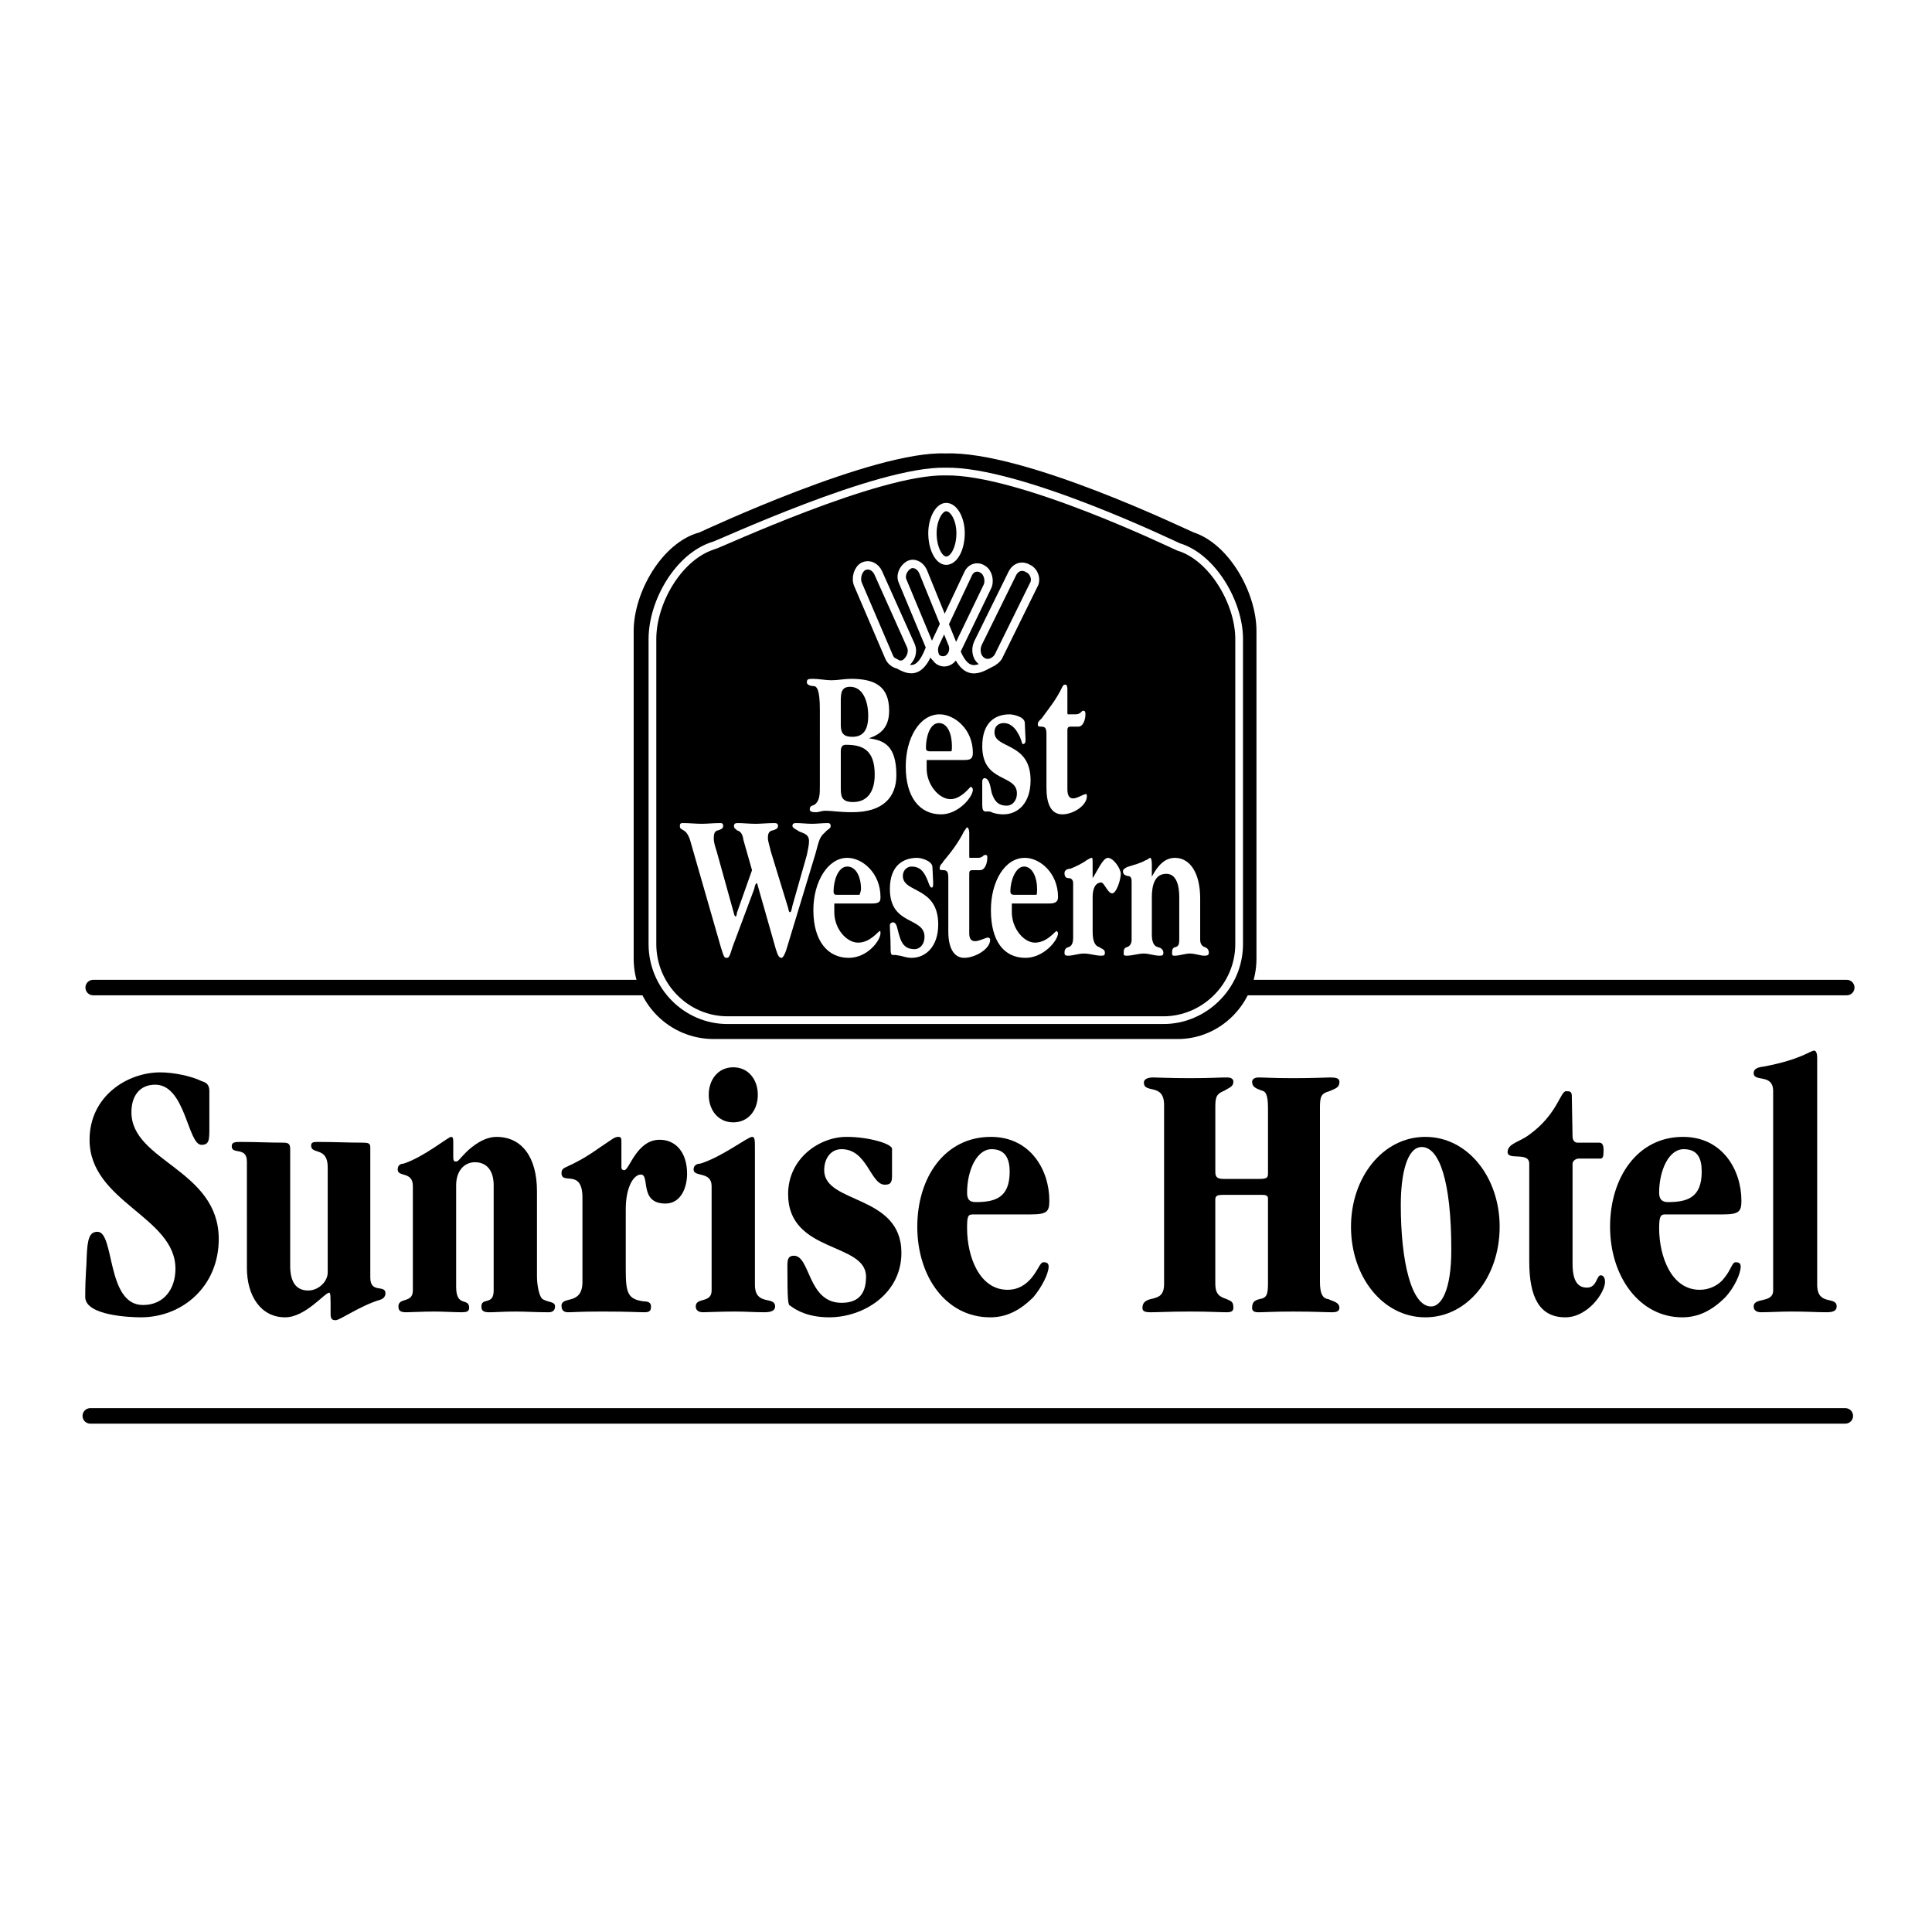 <?xml version="1.0" encoding="utf-8"?>
<!-- Generator: Adobe Illustrator 13.0.0, SVG Export Plug-In . SVG Version: 6.00 Build 14948)  -->
<!DOCTYPE svg PUBLIC "-//W3C//DTD SVG 1.0//EN" "http://www.w3.org/TR/2001/REC-SVG-20010904/DTD/svg10.dtd">
<svg version="1.0" id="Layer_1" xmlns="http://www.w3.org/2000/svg" xmlns:xlink="http://www.w3.org/1999/xlink" x="0px" y="0px"
	 width="192.756px" height="192.756px" viewBox="0 0 192.756 192.756" enable-background="new 0 0 192.756 192.756"
	 xml:space="preserve">
<g>
	<polygon fill-rule="evenodd" clip-rule="evenodd" fill="#FFFFFF" points="0,0 192.756,0 192.756,192.756 0,192.756 0,0 	"/>
	
		<line fill="none" stroke="#000000" stroke-width="1.545" stroke-linecap="round" stroke-miterlimit="2.613" x1="9.296" y1="98.529" x2="184.252" y2="98.529"/>
	<path fill-rule="evenodd" clip-rule="evenodd" d="M117.51,103.664c4.319,0,7.848-3.615,7.848-8.026V62.955
		c0-3.833-2.736-8.677-6.264-9.834c-0.576-0.217-16.92-8.17-24.768-7.881c-7.128-0.289-24.047,7.665-24.552,7.881
		c-3.744,1.012-6.552,6.001-6.552,9.834v32.683c0,4.411,3.528,8.026,7.992,8.026H117.51L117.51,103.664z"/>
	<path fill="none" stroke="#FFFFFF" stroke-width="0.771" stroke-miterlimit="2.613" d="M116.069,101.783
		c4.104,0,7.561-3.398,7.561-7.592V63.75c0-3.616-2.664-8.171-6.049-9.184c-0.504-0.216-15.911-7.664-23.255-7.52
		c-6.768-0.145-22.68,7.303-23.112,7.375c-3.528,1.085-6.12,5.64-6.12,9.328v30.441c0,4.193,3.384,7.592,7.488,7.592H116.069
		L116.069,101.783z"/>
	<path fill-rule="evenodd" clip-rule="evenodd" fill="#FFFFFF" d="M81.798,70.836c0-2.024-0.288-2.386-0.648-2.386
		c-0.144,0-0.648-0.072-0.648-0.361c0-0.29,0.072-0.362,0.576-0.362c0.648,0,1.296,0.145,1.872,0.145
		c0.648,0,1.296-0.145,1.944-0.145c2.376,0,3.816,0.723,3.816,3.182c0,1.735-0.936,2.386-2.016,2.748l0,0
		c1.44,0.217,2.736,0.651,2.736,3.688c0,2.097-1.224,3.688-4.392,3.688c-1.368,0-2.016-0.145-2.664-0.145
		c-0.432,0-0.648,0.145-0.936,0.145s-0.648,0-0.648-0.289c0-0.362,0.288-0.362,0.432-0.434c0.576-0.361,0.576-1.084,0.576-1.88
		V70.836L81.798,70.836z M83.886,78.501c0,0.868,0,1.519,1.224,1.519c1.296,0,2.16-0.868,2.16-2.748c0-2.531-1.296-2.965-2.88-2.965
		c-0.288,0-0.504,0.145-0.504,0.651V78.501L83.886,78.501z M83.886,72.355c0,0.868,0.36,1.157,1.152,1.157
		c1.008,0,1.584-0.579,1.584-2.097c0-1.519-0.576-2.893-1.8-2.893c-0.864,0-0.936,0.579-0.936,1.446V72.355L83.886,72.355z"/>
	<path fill-rule="evenodd" clip-rule="evenodd" fill="#FFFFFF" d="M92.454,75.826v0.868c0,1.591,1.224,3.037,2.376,3.037
		c1.08,0,1.944-1.229,2.016-1.229c0.144,0,0.216,0.217,0.216,0.289c0,0.723-1.44,2.458-3.168,2.458c-2.16,0-3.528-1.735-3.528-4.772
		c0-2.82,1.368-5.207,3.384-5.207c1.44,0,3.312,1.446,3.312,3.833c0,0.579-0.216,0.723-0.864,0.723H92.454L92.454,75.826z
		 M94.902,74.958c0.072,0,0.072-0.362,0.072-0.506c0-1.229-0.432-2.313-1.296-2.313c-0.936,0-1.296,1.446-1.296,2.458
		c0,0.29,0.144,0.362,0.36,0.362H94.902L94.902,74.958z"/>
	<path fill-rule="evenodd" clip-rule="evenodd" fill="#FFFFFF" d="M100.734,71.27c0.288,0,1.512,0.217,1.512,0.868
		c0,0.361,0.072,1.374,0.072,1.591c0,0.289,0,0.506-0.288,0.506c-0.072,0-0.145-0.579-0.433-1.012
		c-0.288-0.579-0.792-1.084-1.439-1.084c-0.433,0-0.937,0.217-0.937,0.94c0,1.663,3.6,0.94,3.6,4.772
		c0,2.242-1.224,3.398-2.735,3.398c-0.36,0-0.864-0.072-1.152-0.217c-0.144-0.072-0.287-0.072-0.359-0.072s-0.216,0-0.288,0
		c-0.216,0-0.288-0.29-0.288-0.651c0-1.084,0-1.735,0-2.386c0-0.072,0.072-0.289,0.216-0.289c0.433,0,0.576,0.651,0.72,1.446
		c0.217,0.65,0.505,1.301,1.513,1.301c0.504,0,1.008-0.434,1.008-1.229c0-1.952-3.456-1.012-3.456-4.7
		C97.998,72.065,99.294,71.27,100.734,71.27L100.734,71.27z"/>
	<path fill-rule="evenodd" clip-rule="evenodd" fill="#FFFFFF" d="M104.405,73.295c0-0.579-0.071-0.795-0.504-0.795
		c-0.359,0-0.359-0.072-0.359-0.289s0.288-0.434,0.359-0.506c0.792-1.084,1.513-1.952,2.089-3.182
		c0.071-0.072,0.071-0.217,0.287-0.217c0.072,0,0.217,0,0.217,0.506v2.313c0,0.072,0,0.145,0.071,0.145h0.721
		c0.575,0,0.575-0.361,0.792-0.361c0.216,0,0.216,0.217,0.216,0.361c0,0.506-0.216,1.229-0.721,1.229h-0.792
		c-0.216,0-0.287,0.145-0.287,0.289v5.929c0,0.434,0.071,0.94,0.575,0.94c0.433,0,1.009-0.434,1.297-0.434
		c0.071,0,0.071,0.145,0.071,0.217c0,0.94-1.368,1.808-2.447,1.808c-1.152,0-1.585-1.084-1.585-2.675V73.295L104.405,73.295z"/>
	<path fill-rule="evenodd" clip-rule="evenodd" fill="#FFFFFF" d="M68.838,83.78c-0.216-0.651-0.504-0.868-0.648-0.94
		c-0.216-0.145-0.36-0.145-0.36-0.434c0-0.289,0.144-0.289,0.36-0.289c0.576,0,1.224,0.073,1.8,0.073c0.576,0,1.224-0.073,1.8-0.073
		c0.216,0,0.36,0,0.36,0.289c0,0.29-0.288,0.362-0.504,0.434c-0.432,0.072-0.432,0.506-0.432,0.868c0,0.217,0.072,0.578,0.288,1.229
		l1.728,6.218c0,0.145,0.144,0.29,0.144,0.29c0.072,0,0.144-0.145,0.144-0.361l1.512-4.267l-0.864-3.036
		c-0.072-0.651-0.36-0.868-0.648-0.94c-0.072-0.145-0.288-0.145-0.288-0.434c0-0.289,0.216-0.289,0.432-0.289
		c0.504,0,1.08,0.073,1.728,0.073c0.576,0,1.152-0.073,1.8-0.073c0.216,0,0.432,0,0.432,0.289c0,0.29-0.288,0.362-0.503,0.434
		c-0.504,0.072-0.504,0.506-0.504,0.795s0.216,0.94,0.288,1.301l1.728,5.64c0.072,0.289,0.072,0.434,0.216,0.434
		c0.072,0,0.144-0.289,0.216-0.65l1.44-5.062c0.072-0.434,0.216-0.94,0.216-1.374c0-0.868-0.864-0.795-1.152-1.085
		c-0.288-0.145-0.504-0.29-0.504-0.434c0-0.289,0.216-0.289,0.432-0.289c0.432,0,1.008,0.073,1.512,0.073s1.008-0.073,1.584-0.073
		c0.072,0,0.288,0,0.288,0.289c0,0.29-0.288,0.29-0.576,0.651c-0.504,0.434-0.576,0.724-0.936,2.097l-2.808,9.255
		c-0.288,1.012-0.504,1.156-0.576,1.156c-0.216,0-0.36-0.145-0.576-0.867l-1.728-6.074c-0.072-0.29-0.144-0.506-0.144-0.506
		c-0.144,0-0.216,0.217-0.288,0.579l-2.16,5.784c-0.288,0.94-0.36,1.084-0.576,1.084c-0.288,0-0.288-0.145-0.576-1.012L68.838,83.78
		L68.838,83.78z"/>
	<path fill-rule="evenodd" clip-rule="evenodd" fill="#FFFFFF" d="M83.238,90.143v0.867c0,1.664,1.224,3.037,2.376,3.037
		c1.224,0,2.016-1.157,2.16-1.157c0.072,0,0.072,0.073,0.072,0.217c0,0.723-1.296,2.458-3.168,2.458
		c-2.088,0-3.528-1.663-3.528-4.772c0-2.82,1.44-5.206,3.384-5.206c1.512,0,3.312,1.519,3.312,3.905
		c0,0.434-0.072,0.651-0.864,0.651H83.238L83.238,90.143z M85.758,89.274c0,0,0.144-0.361,0.144-0.578
		c0-1.229-0.504-2.242-1.368-2.242c-0.936,0-1.368,1.446-1.368,2.458c0,0.361,0.144,0.361,0.36,0.361H85.758L85.758,89.274z"/>
	<path fill-rule="evenodd" clip-rule="evenodd" fill="#FFFFFF" d="M91.518,85.587c0.36,0,1.512,0.289,1.512,0.94
		c0,0.289,0.072,1.229,0.072,1.519s0,0.506-0.144,0.506c-0.216,0-0.288-0.506-0.576-1.085c-0.288-0.578-0.648-1.012-1.44-1.012
		c-0.36,0-0.864,0.29-0.864,0.94c0,1.735,3.528,1.012,3.528,4.844c0,2.17-1.224,3.326-2.664,3.326c-0.432,0-0.864-0.145-1.151-0.216
		c-0.144,0-0.36-0.073-0.432-0.073c-0.072,0-0.216,0-0.288,0c-0.216,0-0.216-0.289-0.216-0.723c0-0.94-0.072-1.664-0.072-2.242
		c0-0.217,0.216-0.289,0.288-0.289c0.432,0,0.432,0.651,0.648,1.302c0.216,0.795,0.576,1.374,1.512,1.374
		c0.576,0,1.008-0.506,1.008-1.229c0-2.025-3.456-1.085-3.456-4.772C88.782,86.382,90.078,85.587,91.518,85.587L91.518,85.587z"/>
	<path fill-rule="evenodd" clip-rule="evenodd" fill="#FFFFFF" d="M94.614,87.684c0-0.651-0.072-0.868-0.504-0.868
		c-0.36,0-0.36-0.072-0.36-0.145c0-0.434,0.288-0.506,0.36-0.723c0.792-0.94,1.512-1.88,2.088-3.037
		c0.144-0.145,0.216-0.362,0.288-0.362c0.072,0,0.216,0.145,0.216,0.579v2.241c0,0.217,0,0.217,0.072,0.217h0.792
		c0.504,0,0.504-0.289,0.72-0.289s0.216,0.072,0.216,0.289c0,0.506-0.216,1.229-0.72,1.229h-0.72c-0.288,0-0.36,0.073-0.36,0.362
		v5.929c0,0.362,0.072,0.795,0.576,0.795c0.432,0,1.081-0.362,1.296-0.362c0.072,0,0.216,0.073,0.216,0.217
		c0,0.94-1.512,1.807-2.592,1.807c-1.08,0-1.584-1.084-1.584-2.603V87.684L94.614,87.684z"/>
	<path fill-rule="evenodd" clip-rule="evenodd" fill="#FFFFFF" d="M100.95,90.143v0.867c0,1.664,1.224,3.037,2.304,3.037
		c1.224,0,2.016-1.157,2.16-1.157c0,0,0.144,0.073,0.144,0.217c0,0.723-1.439,2.458-3.239,2.458c-2.16,0-3.456-1.663-3.456-4.772
		c0-2.82,1.368-5.206,3.384-5.206c1.512,0,3.312,1.519,3.312,3.905c0,0.434-0.216,0.651-0.864,0.651H100.95L100.95,90.143z
		 M103.397,89.274c0.072,0,0.072-0.361,0.072-0.578c0-1.229-0.504-2.242-1.296-2.242c-0.864,0-1.368,1.446-1.368,2.458
		c0,0.361,0.217,0.361,0.433,0.361H103.397L103.397,89.274z"/>
	<path fill-rule="evenodd" clip-rule="evenodd" fill="#FFFFFF" d="M107.069,88.118c0-0.361-0.216-0.506-0.432-0.506
		c-0.288,0-0.432-0.145-0.432-0.506c0-0.29,0.288-0.434,0.575-0.434c0.433-0.145,1.297-0.578,1.656-0.867
		c0.072,0,0.288-0.217,0.504-0.217c0.072,0,0.072,0.217,0.072,0.506v1.518c0.36-0.506,1.008-2.024,1.512-2.024
		c0.576,0,1.296,1.084,1.296,1.591c0,0.579-0.432,1.952-0.863,1.952c-0.433,0-0.792-1.084-1.08-1.084
		c-0.576,0-0.864,0.579-0.864,1.446v3.471c0,1.157,0.36,1.446,0.648,1.518c0.287,0.217,0.575,0.217,0.575,0.579
		c0,0.217-0.071,0.29-0.359,0.29c-0.576,0-1.152-0.217-1.729-0.217s-1.08,0.217-1.584,0.217c-0.288,0-0.359-0.073-0.359-0.29
		c0-0.361,0.144-0.506,0.432-0.579c0.216-0.072,0.432-0.289,0.432-0.94V88.118L107.069,88.118z"/>
	<path fill-rule="evenodd" clip-rule="evenodd" fill="#FFFFFF" d="M112.901,87.901c0-0.434-0.216-0.506-0.432-0.506
		c-0.144-0.072-0.432-0.072-0.432-0.506c0-0.145,0.288-0.362,0.575-0.434c0.648-0.217,1.08-0.289,1.729-0.65
		c0.144,0,0.288-0.217,0.432-0.217c0.072,0,0.145,0.289,0.145,0.579v1.301c0.647-1.229,1.367-1.88,2.304-1.88
		c1.512,0,2.52,1.519,2.52,4.049v4.122c0,0.434,0.216,0.651,0.433,0.723c0.216,0.073,0.432,0.217,0.432,0.579
		c0,0.217-0.145,0.29-0.432,0.29c-0.433,0-0.937-0.217-1.44-0.217s-1.08,0.217-1.512,0.217c-0.216,0-0.288,0-0.288-0.29
		c0-0.361,0.072-0.506,0.359-0.579c0.288-0.072,0.36-0.289,0.36-0.723v-4.266c0-1.157-0.288-2.314-1.296-2.314
		c-1.152,0-1.439,1.157-1.439,2.314v3.76c0,0.868,0.287,1.157,0.575,1.229c0.288,0.073,0.576,0.217,0.576,0.579
		c0,0.217-0.072,0.29-0.36,0.29c-0.575,0-1.079-0.217-1.583-0.217c-0.576,0-1.152,0.217-1.729,0.217
		c-0.288,0-0.288-0.073-0.288-0.29c0-0.361,0.072-0.506,0.36-0.579c0.216-0.072,0.432-0.289,0.432-0.723V87.901L112.901,87.901z"/>
	<path fill="none" stroke="#FFFFFF" stroke-width="0.833" stroke-miterlimit="2.613" d="M90.294,66.208
		c0.576-0.434,0.864-1.157,0.576-1.808l-3.24-7.23c-0.288-0.651-0.936-0.94-1.512-0.651c-0.504,0.289-0.792,1.157-0.504,1.808
		l3.096,7.231C88.999,66.208,89.718,66.498,90.294,66.208L90.294,66.208z M94.542,65.775c0.576-0.362,0.72-1.084,0.432-1.663
		l-2.88-7.086c-0.288-0.651-0.936-0.94-1.44-0.651c-0.576,0.362-0.863,1.084-0.576,1.663l2.952,7.086
		C93.318,65.775,93.966,66.064,94.542,65.775L94.542,65.775z M97.998,65.992c0.576,0.361,1.224,0.072,1.584-0.434l3.527-7.159
		c0.36-0.578,0.072-1.374-0.503-1.663c-0.576-0.362-1.225-0.217-1.584,0.434l-3.457,7.014C97.278,64.835,97.422,65.63,97.998,65.992
		L97.998,65.992z M93.678,65.919c0.576,0.361,1.224,0.072,1.512-0.506l3.312-6.869c0.288-0.578,0.072-1.446-0.432-1.735
		c-0.504-0.361-1.224-0.217-1.512,0.506l-3.24,6.869C93.03,64.763,93.174,65.558,93.678,65.919L93.678,65.919z M94.398,55.941
		c0.792,0,1.44-1.23,1.44-2.748c0-1.374-0.648-2.603-1.44-2.603c-0.72,0-1.368,1.229-1.368,2.603
		C93.03,54.711,93.678,55.941,94.398,55.941L94.398,55.941z M89.07,65.992c1.224,0.651,2.52,1.808,3.672-1.229 M99.148,65.993
		c-1.224,0.579-2.663,1.879-3.814-1.158"/>
	
		<line fill="none" stroke="#000000" stroke-width="1.545" stroke-linecap="round" stroke-miterlimit="2.613" x1="9.008" y1="141.264" x2="184.108" y2="141.264"/>
	<path fill-rule="evenodd" clip-rule="evenodd" d="M15.992,106.99c1.296,0,3.096,0.361,4.104,0.867
		c0.504,0.145,0.792,0.361,0.792,1.012c0,1.23,0,2.459,0,3.615c0,1.23,0,1.736-0.792,1.736c-1.368,0-1.584-6.002-4.608-6.002
		c-1.584,0-2.376,1.158-2.376,2.748c0,4.916,8.712,5.713,8.712,12.654c0,4.699-3.6,7.809-7.776,7.809
		c-0.936,0-5.544-0.145-5.544-2.025c0-2.168,0.144-3.182,0.144-3.977c0.072-1.879,0.288-2.531,1.08-2.531
		c1.728,0,0.864,7.305,4.536,7.305c2.087,0,3.24-1.592,3.24-3.617c0-5.205-8.568-6.65-8.568-12.869
		C8.936,109.377,12.68,106.99,15.992,106.99L15.992,106.99z"/>
	<path fill-rule="evenodd" clip-rule="evenodd" d="M24.632,115.883c0-1.518-1.512-0.65-1.512-1.518c0-0.434,0.36-0.434,0.936-0.434
		c1.44,0,2.808,0.072,4.248,0.072c0.576,0,0.648,0.217,0.648,0.723v11.568c0,1.592,0.576,2.459,1.8,2.459
		c1.008,0,1.944-0.867,1.944-1.807v-10.484c0-2.098-1.656-1.23-1.656-2.17c0-0.361,0.288-0.361,0.72-0.361
		c1.512,0,2.952,0.072,4.464,0.072c0.504,0,0.72,0.072,0.72,0.434v13.016c0,1.662,1.512,0.65,1.512,1.59
		c0,0.361-0.288,0.578-0.576,0.65c-1.944,0.58-3.96,2.025-4.392,2.025c-0.432,0-0.504-0.217-0.504-0.65c0-1.809,0-2.098-0.144-2.098
		c-0.432,0-2.376,2.459-4.392,2.459c-2.448,0-3.815-2.17-3.815-4.918V115.883L24.632,115.883z"/>
	<path fill-rule="evenodd" clip-rule="evenodd" d="M45.511,128.393c0,2.098,1.296,1.012,1.296,2.098c0,0.361-0.288,0.434-0.72,0.434
		c-0.792,0-1.8-0.072-2.736-0.072c-1.224,0-2.376,0.072-2.808,0.072c-0.576,0-0.792-0.145-0.792-0.578
		c0-0.941,1.439-0.289,1.439-1.592v-10.412c0-1.518-1.512-0.867-1.512-1.662c0-0.436,0.288-0.58,0.576-0.58
		c2.016-0.65,4.464-2.674,4.752-2.674c0.144,0,0.216,0.072,0.216,0.506v1.518c0,0.361,0.072,0.434,0.288,0.434
		c0.216,0,0.36-0.289,0.936-0.867c0.72-0.723,1.872-1.59,3.096-1.59c2.52,0,4.032,2.023,4.032,5.422v8.533
		c0,0.795,0.216,2.023,0.576,2.24c0.648,0.361,1.224,0.219,1.224,0.725c0,0.434-0.288,0.578-0.648,0.578
		c-1.296,0-2.16-0.072-3.312-0.072c-1.224,0-1.944,0.072-2.592,0.072c-0.576,0-0.792-0.145-0.792-0.578
		c0-0.941,1.224-0.072,1.224-1.592V118.27c0-1.518-0.72-2.314-1.872-2.314c-1.008,0-1.872,0.797-1.872,2.314V128.393L45.511,128.393
		z"/>
	<path fill-rule="evenodd" clip-rule="evenodd" d="M68.551,117.113c0,1.301-0.576,2.965-2.16,2.965
		c-2.664,0-1.512-2.893-2.448-2.893c-0.72,0-1.512,1.229-1.512,3.471v6.002c0,2.385,0.216,2.963,1.8,3.182
		c0.36,0,0.72,0.072,0.72,0.506s-0.144,0.578-0.648,0.578c-0.72,0-1.512-0.072-4.248-0.072c-2.232,0-2.808,0.072-3.384,0.072
		c-0.36,0-0.648-0.145-0.648-0.65c0-1.014,2.088,0,2.088-2.387v-8.389c0-2.963-2.088-1.229-2.088-2.457
		c0-0.797,0.648-0.289,3.888-2.604c1.224-0.795,1.368-1.012,1.8-1.012c0.288,0,0.288,0.217,0.288,0.506v2.531
		c0,0.217,0.144,0.289,0.288,0.289c0.504,0,1.224-3.037,3.527-3.037C67.398,113.715,68.551,114.943,68.551,117.113L68.551,117.113z"
		/>
	<path fill-rule="evenodd" clip-rule="evenodd" d="M75.318,128.176c0,2.17,2.016,1.084,2.016,2.17c0,0.434-0.432,0.578-1.08,0.578
		c-0.936,0-1.872-0.072-2.88-0.072c-1.584,0-2.736,0.072-3.24,0.072c-0.36,0-0.72-0.145-0.72-0.578c0-0.941,1.584-0.289,1.584-1.592
		v-10.412c0-1.518-1.8-0.867-1.8-1.662c0-0.436,0.36-0.58,0.648-0.58c2.16-0.65,4.752-2.674,5.184-2.674
		c0.288,0,0.288,0.289,0.288,1.301V128.176L75.318,128.176z M73.159,106.484c1.512,0,2.448,1.229,2.448,2.746
		c0,1.52-0.936,2.748-2.448,2.748c-1.512,0-2.448-1.229-2.448-2.748C70.71,107.713,71.646,106.484,73.159,106.484L73.159,106.484z"
		/>
	<path fill-rule="evenodd" clip-rule="evenodd" d="M83.958,129.982c1.44,0,2.448-0.65,2.448-2.602c0-3.471-7.776-2.314-7.776-8.244
		c0-3.543,3.096-5.711,5.832-5.711c2.16,0,4.392,0.65,4.536,1.156c0,0.361,0,0.867,0,2.748c0,0.723-0.216,0.867-0.72,0.867
		c-1.44,0-1.728-3.543-4.32-3.543c-1.08,0-1.728,0.939-1.728,2.098c0,3.398,7.704,2.385,7.704,8.242c0,4.121-3.816,6.436-7.2,6.436
		c-2.016,0-3.24-0.65-3.888-1.156c-0.216-0.072-0.288-0.291-0.288-4.051c0-0.65,0.144-0.939,0.648-0.939
		C80.862,125.283,80.574,129.982,83.958,129.982L83.958,129.982z"/>
	<path fill-rule="evenodd" clip-rule="evenodd" d="M96.486,118.992c0-2.168,0.936-4.338,2.448-4.338
		c1.297,0,1.801,0.867,1.801,2.242c0,2.602-1.44,3.037-3.384,3.037C96.702,119.934,96.486,119.643,96.486,118.992L96.486,118.992z
		 M102.821,121.162c1.656,0,1.872-0.289,1.872-1.375c0-3.035-1.872-6.361-5.831-6.361c-4.608,0-7.344,4.049-7.344,8.965
		c0,4.99,2.88,9.039,7.272,9.039c1.584,0,2.952-0.65,4.319-2.025c0.792-0.939,1.513-2.312,1.513-3.037
		c0-0.361-0.217-0.434-0.504-0.434c-0.36,0-0.505,0.725-1.225,1.592c-0.504,0.578-1.224,1.156-2.376,1.156
		c-2.808,0-4.032-3.326-4.032-6.146c0-1.156,0.072-1.373,0.576-1.373H102.821L102.821,121.162z"/>
	<path fill-rule="evenodd" clip-rule="evenodd" d="M121.254,128.104c0,1.156,0.575,1.301,1.151,1.518
		c0.504,0.219,0.648,0.291,0.648,0.869c0,0.361-0.288,0.434-0.648,0.434c-0.792,0-1.656-0.072-3.672-0.072
		c-2.088,0-3.168,0.072-3.888,0.072c-0.576,0-0.864-0.072-0.864-0.434c0-0.578,0.36-0.797,1.08-0.941
		c0.504-0.145,1.08-0.289,1.08-1.445v-17.859c0-2.242-2.016-1.086-2.016-2.242c0-0.361,0.432-0.506,0.936-0.506
		s1.584,0.072,3.672,0.072c2.016,0,2.88-0.072,3.672-0.072c0.433,0,0.648,0.145,0.648,0.434c0,0.506-0.433,0.578-0.864,0.867
		c-0.648,0.289-0.936,0.434-0.936,1.52v6.58c0,0.506,0.144,0.723,0.863,0.723h3.528c0.792,0,0.864-0.145,0.864-0.578v-6.436
		c0-1.375-0.217-1.736-0.648-1.809c-0.576-0.217-0.936-0.361-0.936-0.867c0-0.289,0.288-0.434,0.647-0.434
		c0.576,0,1.44,0.072,3.456,0.072c2.16,0,3.24-0.072,3.672-0.072c0.576,0,0.936,0.072,0.936,0.434c0,0.578-0.359,0.65-1.008,0.939
		c-0.792,0.217-0.936,0.508-0.936,1.592v17.426c0,1.229,0.288,1.662,0.864,1.734c0.432,0.219,1.079,0.291,1.079,0.869
		c0,0.361-0.359,0.434-0.72,0.434c-0.647,0-1.728-0.072-3.888-0.072c-2.016,0-2.88,0.072-3.456,0.072
		c-0.359,0-0.647-0.072-0.647-0.434c0-0.65,0.288-0.797,1.008-0.941c0.359-0.145,0.576-0.289,0.576-1.445v-8.533
		c0-0.289-0.217-0.361-0.576-0.361h-3.96c-0.433,0-0.72,0.072-0.72,0.434V128.104L121.254,128.104z"/>
	<path fill-rule="evenodd" clip-rule="evenodd" d="M139.757,120.223c0-3.182,0.648-5.785,2.088-5.785
		c1.729,0,2.952,3.326,2.952,10.268c0,4.049-1.008,5.641-2.016,5.641C140.837,130.346,139.757,125.934,139.757,120.223
		L139.757,120.223z M142.205,131.43c4.248,0,7.416-4.049,7.416-9.039c0-4.916-3.168-8.965-7.416-8.965s-7.416,4.049-7.416,8.965
		C134.789,127.381,137.957,131.43,142.205,131.43L142.205,131.43z"/>
	<path fill-rule="evenodd" clip-rule="evenodd" d="M159.557,114.004c0.288,0,0.432,0.217,0.432,0.723
		c0,0.723-0.071,0.867-0.359,0.867h-2.16c-0.216,0-0.576,0.217-0.576,0.506v9.979c0,1.809,0.576,2.387,1.44,2.387
		c1.008,0,0.936-1.229,1.367-1.229c0.288,0,0.433,0.289,0.433,0.65c0,1.084-1.729,3.543-3.96,3.543c-2.592,0-3.6-2.025-3.6-5.568
		V116.1c0-1.229-2.16-0.289-2.16-1.156s1.224-1.012,2.16-1.736c2.808-2.023,3.096-4.338,3.671-4.338c0.36,0,0.576,0,0.576,0.508
		l0.072,3.977c0,0.434,0.216,0.65,0.504,0.65H159.557L159.557,114.004z"/>
	<path fill-rule="evenodd" clip-rule="evenodd" d="M165.532,118.992c0-2.168,0.937-4.338,2.448-4.338c1.368,0,1.8,0.867,1.8,2.242
		c0,2.602-1.44,3.037-3.384,3.037C165.82,119.934,165.532,119.643,165.532,118.992L165.532,118.992z M171.868,121.162
		c1.656,0,1.872-0.289,1.872-1.375c0-3.035-1.872-6.361-5.832-6.361c-4.535,0-7.271,4.049-7.271,8.965
		c0,4.99,2.952,9.039,7.199,9.039c1.584,0,2.952-0.65,4.32-2.025c0.864-0.939,1.512-2.312,1.512-3.037
		c0-0.361-0.216-0.434-0.504-0.434c-0.359,0-0.432,0.725-1.151,1.592c-0.433,0.578-1.296,1.156-2.448,1.156
		c-2.809,0-4.032-3.326-4.032-6.146c0-1.156,0.145-1.373,0.576-1.373H171.868L171.868,121.162z"/>
	<path fill-rule="evenodd" clip-rule="evenodd" d="M176.908,108.869c0-1.807-1.944-0.867-1.944-1.807
		c0-0.361,0.288-0.578,1.009-0.65c3.815-0.725,4.607-1.592,5.039-1.592c0.145,0,0.288,0.217,0.288,0.723v22.633
		c0,2.17,1.944,1.084,1.944,2.17c0,0.434-0.36,0.578-1.008,0.578c-1.08,0-1.801-0.072-3.528-0.072c-1.008,0-2.231,0.072-3.023,0.072
		c-0.36,0-0.721-0.145-0.721-0.578c0-0.941,1.944-0.289,1.944-1.592V108.869L176.908,108.869z"/>
</g>
</svg>
